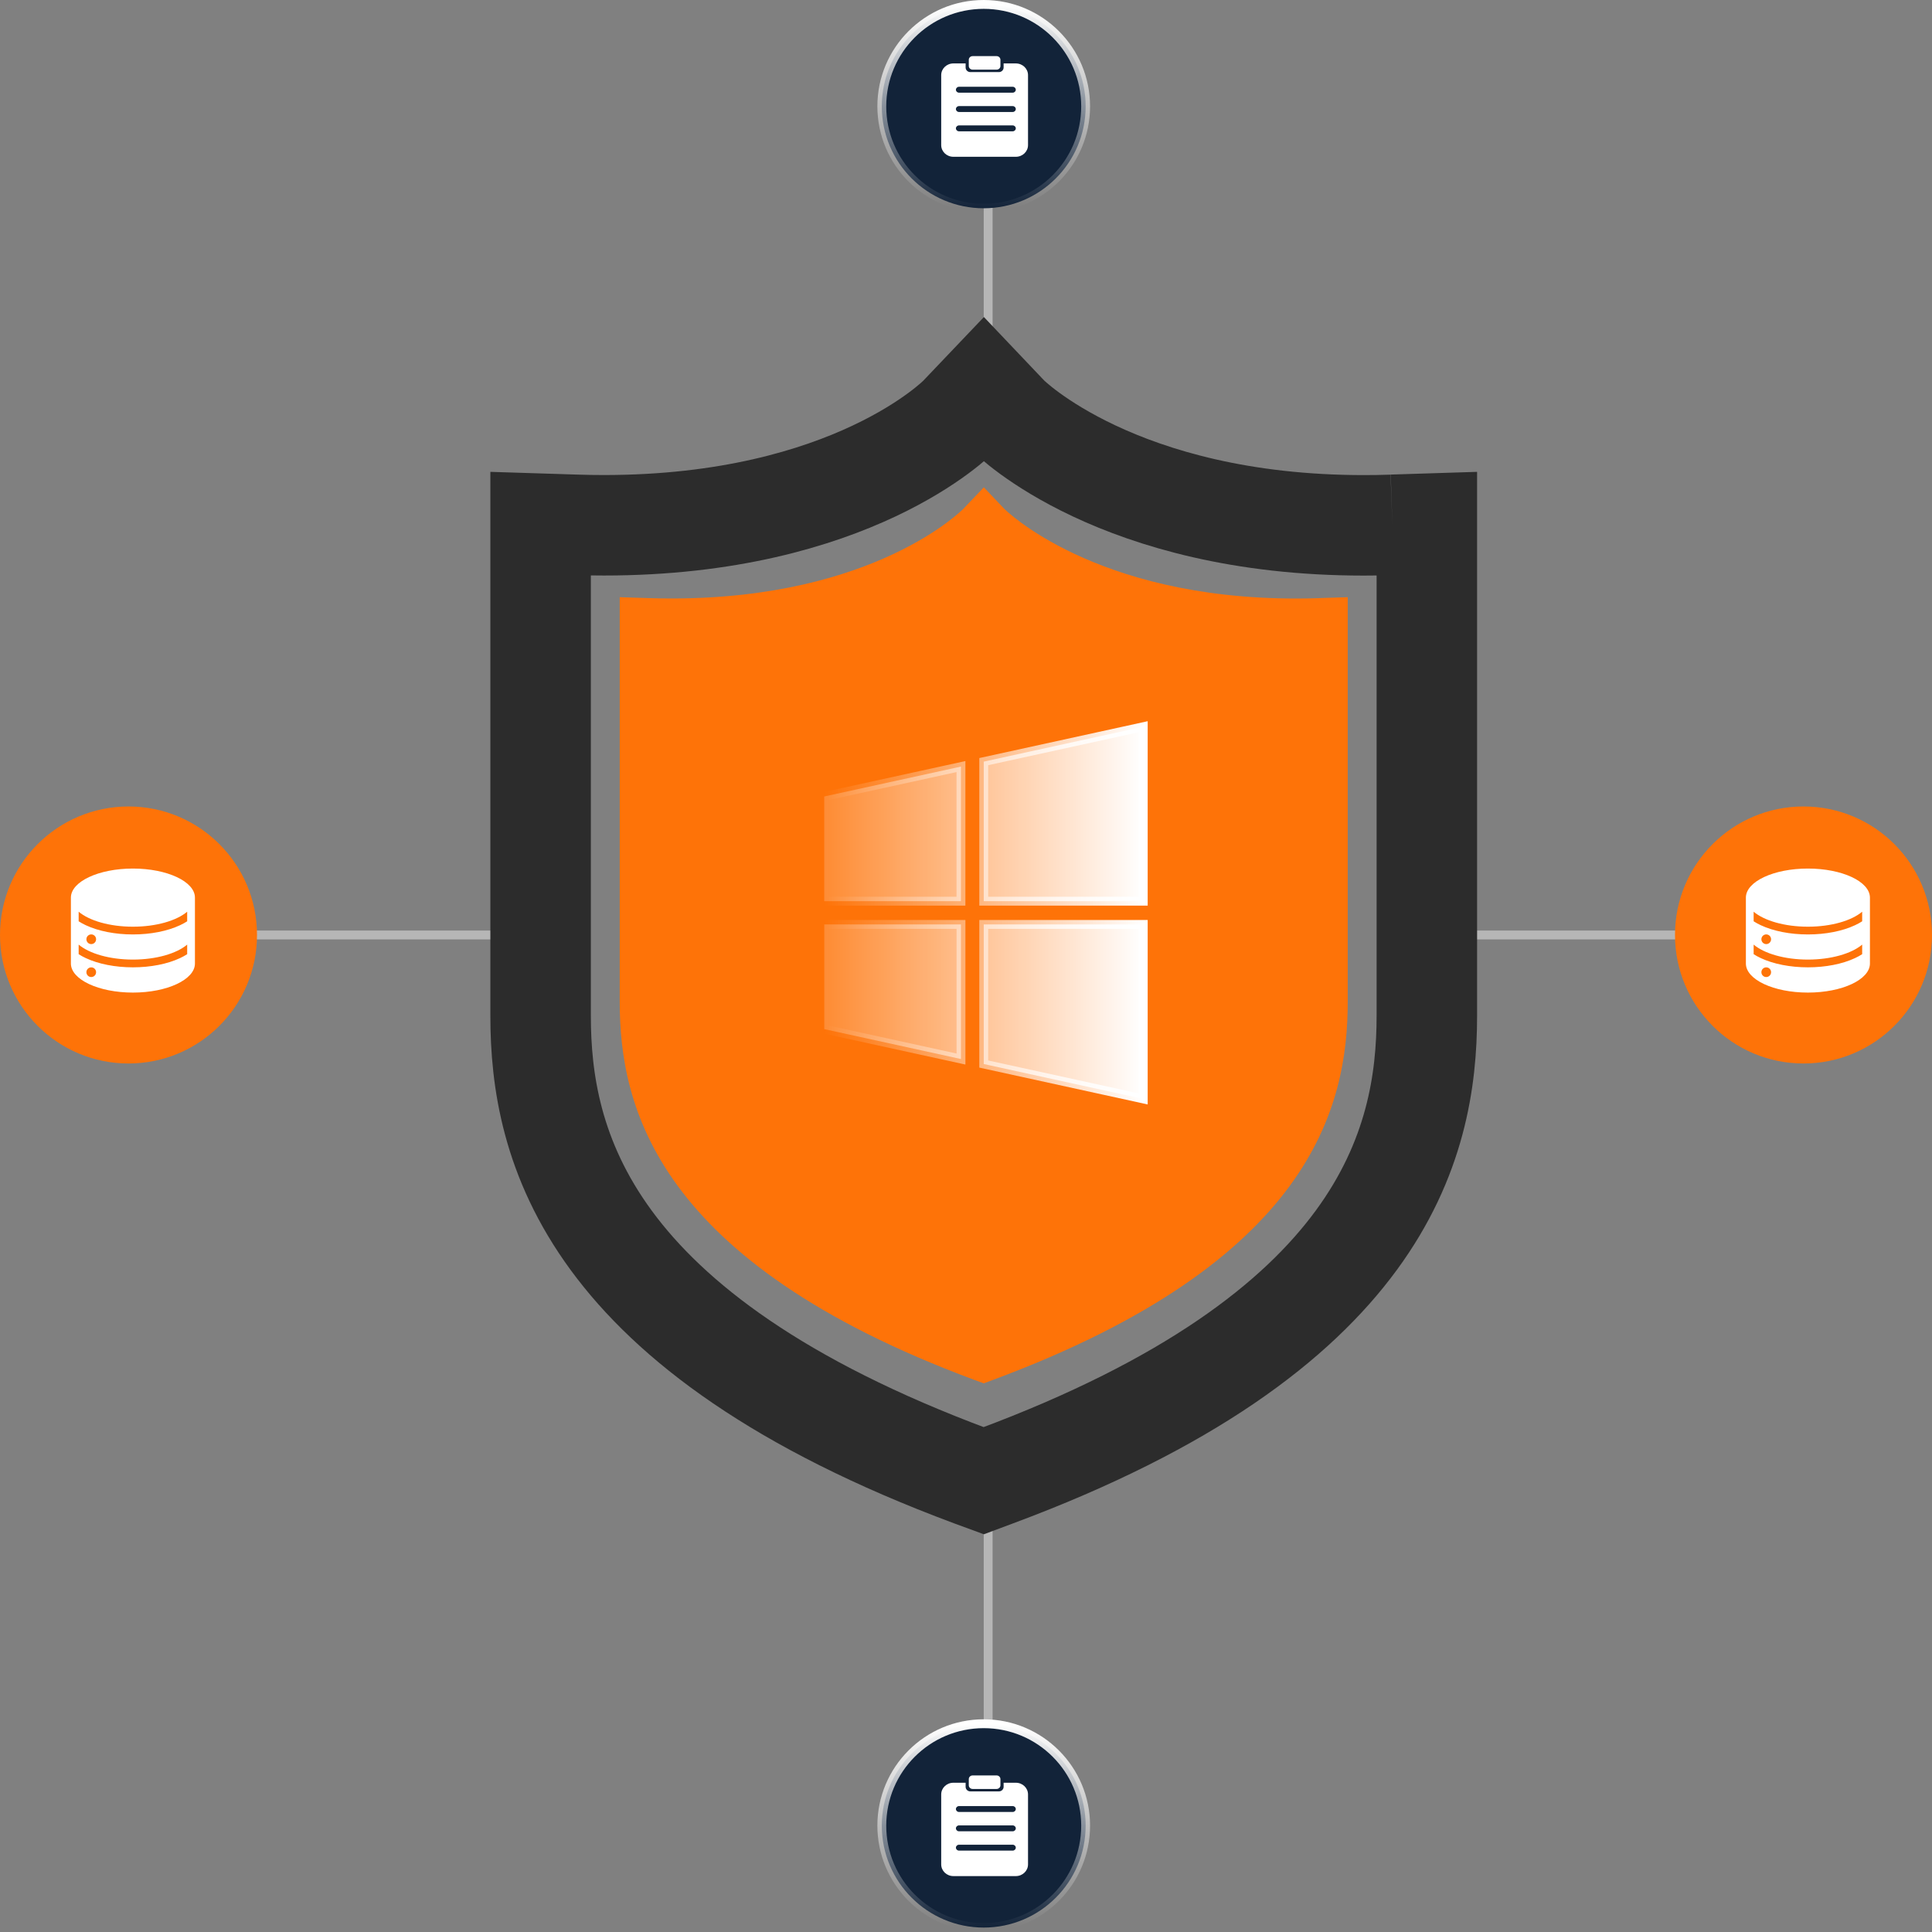 <?xml version="1.0" encoding="UTF-8"?>
<svg width="218px" height="218px" viewBox="0 0 218 218" version="1.1" xmlns="http://www.w3.org/2000/svg" xmlns:xlink="http://www.w3.org/1999/xlink">
    <rect x="0" y="0" width="218" height="218" fill="#808080" stroke="none"/>
    <title>Guard Against Data Disasters_icon</title>
    <defs>
        <linearGradient x1="-5.91540705e-14%" y1="50%" x2="100%" y2="50%" id="linearGradient-1">
            <stop stop-color="#FE7308" stop-opacity="0.178" offset="0%"></stop>
            <stop stop-color="#FE7308" offset="100%"></stop>
        </linearGradient>
        <linearGradient x1="0%" y1="50%" x2="100%" y2="50%" id="linearGradient-2">
            <stop stop-color="#FFFFFF" stop-opacity="0" offset="0%"></stop>
            <stop stop-color="#FFFFFF" offset="100%"></stop>
        </linearGradient>
        <linearGradient x1="-5.91540705e-14%" y1="50%" x2="100%" y2="50%" id="linearGradient-3">
            <stop stop-color="#FFFFFF" stop-opacity="0.178" offset="0%"></stop>
            <stop stop-color="#FFFFFF" offset="100%"></stop>
        </linearGradient>
        <linearGradient x1="50%" y1="0%" x2="50%" y2="100%" id="linearGradient-4">
            <stop stop-color="#FFFFFF" offset="0%"></stop>
            <stop stop-color="#FFFFFF" stop-opacity="0" offset="100%"></stop>
        </linearGradient>
    </defs>
    <g id="页面-1" stroke="none" stroke-width="1" fill="none" fill-rule="evenodd">
        <g id="windows-backup" transform="translate(-305, -1128)">
            <g id="Guard-Against-Data-Disasters_icon" transform="translate(305, 1128)">
                <line x1="111.5" y1="40.5" x2="111.5" y2="8.5" id="直线" stroke="#B6B6B6" stroke-linecap="square"></line>
                <line x1="111.5" y1="202.5" x2="111.5" y2="170.5" id="直线备份-4" stroke="#B6B6B6" stroke-linecap="square"></line>
                <line x1="55.5" y1="105.5" x2="21.5" y2="105.5" id="直线备份" stroke="#B6B6B6" stroke-linecap="square"></line>
                <line x1="195.5" y1="105.5" x2="161.5" y2="105.5" id="直线备份-3" stroke="#B6B6B6" stroke-linecap="square"></line>
                <g id="编组备份-5" transform="translate(61, 44)">
                    <path d="M96.108,15.223 C95.008,15.262 93.93,15.277 92.877,15.277 C65.123,15.277 52.892,3.031 52.785,2.916 L50.015,0 L47.231,2.923 C47.123,3.039 35.13,15.27 7.138,15.27 C6.056,15.271 4.974,15.253 3.892,15.216 L0,15.093 L0,70.615 C0,85.154 5.046,106.354 48.638,122.577 L50,123.077 L51.361,122.569 C94.961,106.346 100,85.154 100,70.615 L100,15.093 L96.108,15.216" id="Stroke-1" stroke="#2C2C2C" stroke-width="11.339"></path>
                    <path d="M87.876,23.492 C86.973,23.523 86.088,23.536 85.222,23.536 C62.423,23.536 52.376,13.476 52.287,13.382 L50.013,10.987 L47.725,13.388 C47.637,13.483 37.785,23.53 14.79,23.53 C13.902,23.531 13.012,23.516 12.124,23.486 L8.926,23.384 L8.926,68.995 C8.926,80.938 13.071,98.353 48.881,111.68 L50,112.091 L51.119,111.674 C86.935,98.347 91.074,80.938 91.074,68.995 L91.074,23.384 L87.876,23.486" id="Fill-3" fill="#FE7308"></path>
                </g>
                <g id="Windows备份-3" transform="translate(93, 82)" fill="url(#linearGradient-3)" fill-rule="nonzero" stroke="url(#linearGradient-2)">
                    <path d="M15.43,19.685 L15.43,4.497 L0,7.873 L0,19.685 L15.43,19.685 Z M18.002,19.685 L36,19.685 L36,0 L18.002,3.939 L18.002,19.685 Z M15.43,22.311 L0.005,22.311 L0.005,34.122 L15.434,37.498 L15.434,22.311 L15.43,22.311 Z M18.002,22.311 L18.002,38.061 L36,42 L36,22.311 L18.002,22.311 Z" id="形状"></path>
                </g>
                <g id="编组-6备份-3" transform="translate(99, 0)">
                    <circle id="椭圆形备份-10" stroke="url(#linearGradient-4)" fill="#122339" cx="12" cy="12" r="11.5"></circle>
                    <g id="编组备份" transform="translate(7.202, 6.333)" fill="#FFFFFF" fill-rule="nonzero">
                        <path d="M3.544,1.527 L6.252,1.527 C6.491,1.527 6.684,1.341 6.684,1.112 L6.684,0.415 C6.684,0.186 6.49,0 6.252,0 L3.544,0 C3.305,0 3.112,0.186 3.112,0.415 L3.112,1.112 C3.112,1.341 3.306,1.527 3.544,1.527 Z" id="路径"></path>
                        <path d="M8.424,0.825 L7.042,0.825 L7.042,1.288 C7.042,1.572 6.803,1.802 6.506,1.802 L3.291,1.802 C2.995,1.802 2.755,1.572 2.755,1.288 L2.755,0.825 L1.373,0.825 C0.614,0.825 0,1.416 0,2.144 L0,10.039 C0,10.767 0.615,11.358 1.373,11.358 L8.423,11.358 C9.182,11.358 9.796,10.767 9.796,10.039 L9.796,2.144 C9.797,1.416 9.182,0.825 8.424,0.825 Z M8.068,8.483 L2.007,8.483 C1.815,8.483 1.66,8.335 1.66,8.151 C1.66,7.968 1.815,7.819 2.007,7.819 L8.07,7.819 C8.261,7.819 8.416,7.968 8.416,8.151 C8.416,8.335 8.26,8.483 8.068,8.483 Z M8.068,6.303 L2.007,6.303 C1.815,6.303 1.66,6.155 1.66,5.971 C1.66,5.788 1.815,5.639 2.007,5.639 L8.07,5.639 C8.261,5.639 8.416,5.788 8.416,5.971 C8.416,6.155 8.26,6.303 8.068,6.303 Z M8.068,4.123 L2.007,4.123 C1.815,4.123 1.66,3.975 1.66,3.791 C1.66,3.608 1.815,3.459 2.007,3.459 L8.07,3.459 C8.261,3.459 8.416,3.608 8.416,3.791 C8.416,3.975 8.26,4.123 8.068,4.123 Z" id="形状"></path>
                    </g>
                </g>
                <g id="编组-6备份-4" transform="translate(99, 194)">
                    <circle id="椭圆形备份-10" stroke="url(#linearGradient-4)" fill="#122339" cx="12" cy="12" r="11.5"></circle>
                    <g id="编组备份" transform="translate(7.202, 6.333)" fill="#FFFFFF" fill-rule="nonzero">
                        <path d="M3.544,1.527 L6.252,1.527 C6.491,1.527 6.684,1.341 6.684,1.112 L6.684,0.415 C6.684,0.186 6.49,0 6.252,0 L3.544,0 C3.305,0 3.112,0.186 3.112,0.415 L3.112,1.112 C3.112,1.341 3.306,1.527 3.544,1.527 Z" id="路径"></path>
                        <path d="M8.424,0.825 L7.042,0.825 L7.042,1.288 C7.042,1.572 6.803,1.802 6.506,1.802 L3.291,1.802 C2.995,1.802 2.755,1.572 2.755,1.288 L2.755,0.825 L1.373,0.825 C0.614,0.825 0,1.416 0,2.144 L0,10.039 C0,10.767 0.615,11.358 1.373,11.358 L8.423,11.358 C9.182,11.358 9.796,10.767 9.796,10.039 L9.796,2.144 C9.797,1.416 9.182,0.825 8.424,0.825 Z M8.068,8.483 L2.007,8.483 C1.815,8.483 1.66,8.335 1.66,8.151 C1.66,7.968 1.815,7.819 2.007,7.819 L8.07,7.819 C8.261,7.819 8.416,7.968 8.416,8.151 C8.416,8.335 8.26,8.483 8.068,8.483 Z M8.068,6.303 L2.007,6.303 C1.815,6.303 1.66,6.155 1.66,5.971 C1.66,5.788 1.815,5.639 2.007,5.639 L8.07,5.639 C8.261,5.639 8.416,5.788 8.416,5.971 C8.416,6.155 8.26,6.303 8.068,6.303 Z M8.068,4.123 L2.007,4.123 C1.815,4.123 1.66,3.975 1.66,3.791 C1.66,3.608 1.815,3.459 2.007,3.459 L8.07,3.459 C8.261,3.459 8.416,3.608 8.416,3.791 C8.416,3.975 8.26,4.123 8.068,4.123 Z" id="形状"></path>
                    </g>
                </g>
                <g id="编组-4备份-11" transform="translate(189, 91)">
                    <circle id="椭圆形备份-9" fill="#FE7308" cx="14.5" cy="14.5" r="14.5"></circle>
                    <g id="数据库,数据备份-3" transform="translate(8, 7)" fill-rule="nonzero">
                        <rect id="矩形" fill="#000000" opacity="0" x="0" y="0" width="14" height="14"></rect>
                        <path d="M6.998,0.004 C3.135,0.004 0.004,1.471 0,3.28 L0,10.72 C0,12.531 3.133,14 6.998,14 C10.863,14 13.996,12.531 13.996,10.72 L13.996,3.28 C13.992,1.471 10.86,0.004 6.998,0.004 Z M2.296,12.246 C1.994,12.246 1.749,12.002 1.749,11.7 C1.749,11.398 1.994,11.153 2.296,11.153 C2.598,11.153 2.843,11.398 2.843,11.7 C2.843,12.002 2.598,12.246 2.296,12.246 L2.296,12.246 Z M13.121,9.667 C12.877,9.824 12.609,9.971 12.317,10.107 C10.882,10.78 8.992,11.15 6.998,11.15 C5.004,11.15 3.114,10.78 1.678,10.107 C1.387,9.971 1.119,9.824 0.875,9.667 L0.875,8.585 C2.068,9.593 4.363,10.276 6.998,10.276 C9.633,10.276 11.928,9.593 13.121,8.585 L13.121,9.667 L13.121,9.667 Z M1.749,7.982 C1.749,7.68 1.994,7.435 2.296,7.435 C2.598,7.435 2.843,7.68 2.843,7.982 C2.843,8.284 2.598,8.529 2.296,8.529 C1.994,8.529 1.749,8.284 1.749,7.982 Z M13.121,5.956 C12.877,6.114 12.609,6.26 12.317,6.397 C10.882,7.069 8.992,7.439 6.998,7.439 C5.004,7.439 3.114,7.069 1.678,6.397 C1.387,6.26 1.119,6.114 0.875,5.956 L0.875,4.874 C2.068,5.883 4.363,6.565 6.998,6.565 C9.633,6.565 11.928,5.883 13.121,4.874 L13.121,5.956 L13.121,5.956 Z" id="形状" fill="#FFFFFF"></path>
                    </g>
                </g>
                <g id="编组-4备份-12" transform="translate(0, 91)">
                    <circle id="椭圆形备份-9" fill="#FE7308" cx="14.5" cy="14.5" r="14.5"></circle>
                    <g id="数据库,数据备份-3" transform="translate(8, 7)" fill-rule="nonzero">
                        <rect id="矩形" fill="#000000" opacity="0" x="0" y="0" width="14" height="14"></rect>
                        <path d="M6.998,0.004 C3.135,0.004 0.004,1.471 0,3.28 L0,10.72 C0,12.531 3.133,14 6.998,14 C10.863,14 13.996,12.531 13.996,10.72 L13.996,3.28 C13.992,1.471 10.86,0.004 6.998,0.004 Z M2.296,12.246 C1.994,12.246 1.749,12.002 1.749,11.7 C1.749,11.398 1.994,11.153 2.296,11.153 C2.598,11.153 2.843,11.398 2.843,11.7 C2.843,12.002 2.598,12.246 2.296,12.246 L2.296,12.246 Z M13.121,9.667 C12.877,9.824 12.609,9.971 12.317,10.107 C10.882,10.78 8.992,11.15 6.998,11.15 C5.004,11.15 3.114,10.78 1.678,10.107 C1.387,9.971 1.119,9.824 0.875,9.667 L0.875,8.585 C2.068,9.593 4.363,10.276 6.998,10.276 C9.633,10.276 11.928,9.593 13.121,8.585 L13.121,9.667 L13.121,9.667 Z M1.749,7.982 C1.749,7.68 1.994,7.435 2.296,7.435 C2.598,7.435 2.843,7.68 2.843,7.982 C2.843,8.284 2.598,8.529 2.296,8.529 C1.994,8.529 1.749,8.284 1.749,7.982 Z M13.121,5.956 C12.877,6.114 12.609,6.26 12.317,6.397 C10.882,7.069 8.992,7.439 6.998,7.439 C5.004,7.439 3.114,7.069 1.678,6.397 C1.387,6.26 1.119,6.114 0.875,5.956 L0.875,4.874 C2.068,5.883 4.363,6.565 6.998,6.565 C9.633,6.565 11.928,5.883 13.121,4.874 L13.121,5.956 L13.121,5.956 Z" id="形状" fill="#FFFFFF"></path>
                    </g>
                </g>
            </g>
        </g>
    </g>
</svg>
